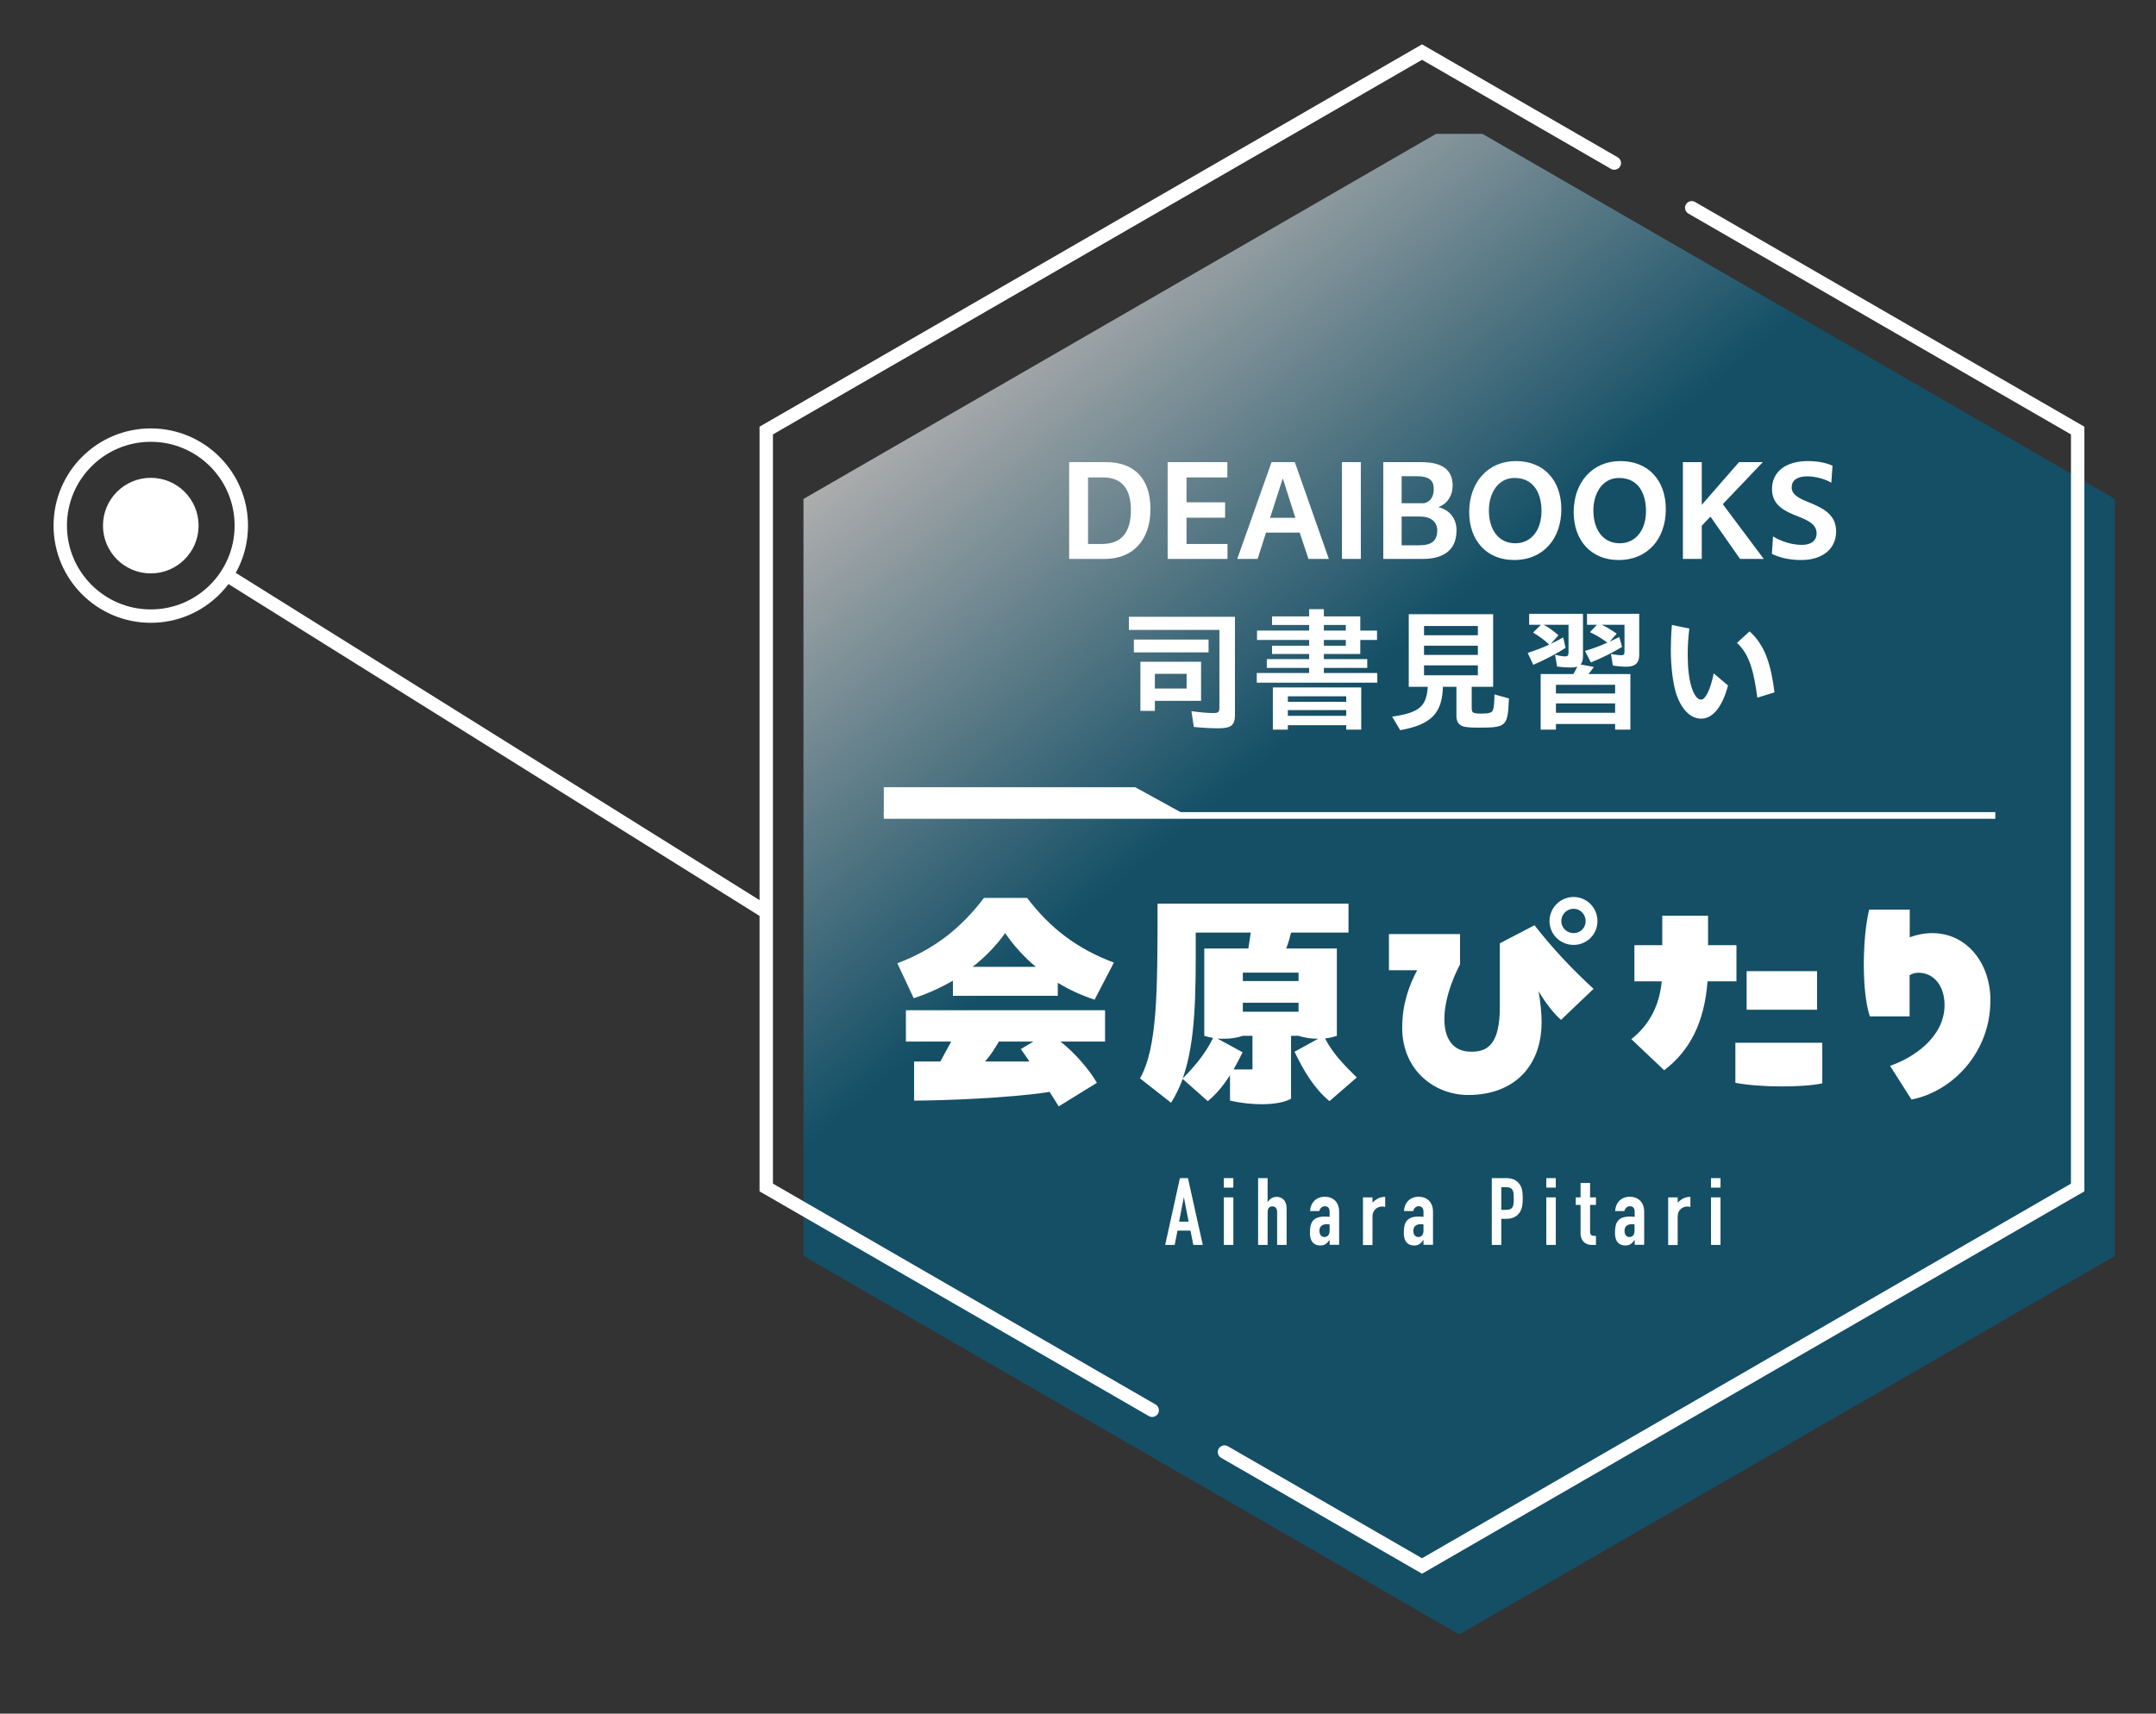 <svg width="161" height="128" viewBox="0 0 161 128" fill="none" xmlns="http://www.w3.org/2000/svg">
<rect x="0" y="0" width="161" height="128" fill="#333333" stroke="none"/>
<g clip-path="url(#clip0_1933_166)">
<g clip-path="url(#clip1_1933_166)">
<path opacity="0.6" d="M108.97 9L60 37.27V93.81L108.97 122.08L157.93 93.81V37.27L108.97 9Z" fill="url(#paint0_linear_1933_166)"/>
</g>
<path d="M11.26 42.83C13.232 42.83 14.83 41.232 14.83 39.26C14.83 37.288 13.232 35.69 11.26 35.69C9.288 35.69 7.69 37.288 7.69 39.26C7.69 41.232 9.288 42.83 11.26 42.83Z" fill="white"/>
<path d="M11.26 46.02C14.993 46.02 18.02 42.993 18.02 39.26C18.02 35.527 14.993 32.5 11.26 32.5C7.527 32.5 4.5 35.527 4.5 39.26C4.5 42.993 7.527 46.02 11.26 46.02Z" stroke="white" stroke-miterlimit="10"/>
<path d="M91.44 108.46L106.19 116.97L155.15 88.7V32.16L126.33 15.52" stroke="white" stroke-miterlimit="10" stroke-linecap="round"/>
<path d="M120.55 12.18L106.19 3.89L57.22 32.16V88.7L86.04 105.34" stroke="white" stroke-miterlimit="10" stroke-linecap="round"/>
<path d="M17 43L57 68" stroke="white" stroke-miterlimit="10"/>
<g clip-path="url(#clip2_1933_166)">
<path d="M79.84 41.75V34.52H82.59C84.73 34.52 85.91 35.77 85.91 38.03C85.91 40.34 84.61 41.75 82.48 41.75H79.84ZM82.35 35.66H81.25V40.63H82.32C83.73 40.63 84.45 39.77 84.45 38.11C84.45 36.47 83.75 35.66 82.35 35.66ZM87.194 41.75V34.52H91.653V35.66H88.603V37.52H91.484V38.67H88.603V40.63H91.663V41.75H87.194ZM92.392 41.75L94.952 34.52H96.692L99.232 41.75H97.712L97.052 39.78H94.542L93.912 41.75H92.392ZM94.842 38.68H96.732L95.792 35.73L94.842 38.68ZM100.211 41.75V34.52H101.621V41.75H100.211ZM103.297 41.75V34.52H106.147C107.767 34.52 108.477 35.15 108.477 36.26C108.477 36.96 108.147 37.59 107.417 37.88C108.307 38.1 108.767 38.8 108.767 39.6C108.767 41.02 107.897 41.75 106.217 41.75H103.297ZM105.777 35.57H104.667V37.59H106.357C106.877 37.45 107.067 37.04 107.067 36.52C107.067 35.87 106.707 35.57 105.777 35.57ZM106.007 38.58H104.667V40.73H105.997C106.937 40.73 107.327 40.36 107.327 39.62C107.327 38.96 106.837 38.58 106.007 38.58ZM113.063 41.83C111.033 41.83 109.713 40.39 109.713 38.25C109.713 36.02 111.123 34.44 113.193 34.44C115.293 34.44 116.593 35.88 116.593 38.04C116.593 40.2 115.283 41.83 113.063 41.83ZM113.153 40.58C114.373 40.58 115.113 39.56 115.113 38.17C115.113 36.99 114.633 35.7 113.093 35.7C111.893 35.7 111.183 36.8 111.183 38.13C111.183 39.56 111.903 40.58 113.153 40.58ZM120.866 41.83C118.836 41.83 117.516 40.39 117.516 38.25C117.516 36.02 118.926 34.44 120.996 34.44C123.096 34.44 124.396 35.88 124.396 38.04C124.396 40.2 123.086 41.83 120.866 41.83ZM120.956 40.58C122.176 40.58 122.916 39.56 122.916 38.17C122.916 36.99 122.436 35.7 120.896 35.7C119.696 35.7 118.986 36.8 118.986 38.13C118.986 39.56 119.706 40.58 120.956 40.58ZM125.67 41.75V34.52H127.08V37.71L129.86 34.52H131.64L128.65 37.66L131.71 41.75H129.94L127.73 38.59L127.08 39.27V41.75H125.67ZM134.514 41.83C133.694 41.83 132.944 41.68 132.314 41.37L132.404 40.07C133.054 40.46 133.814 40.7 134.564 40.7C135.254 40.7 135.654 40.38 135.654 39.84C135.654 39.14 134.984 38.86 134.234 38.56C133.324 38.2 132.324 37.77 132.324 36.53C132.324 35.25 133.334 34.44 135.014 34.44C135.634 34.44 136.324 34.54 136.844 34.79L136.754 36.06C136.304 35.77 135.524 35.58 134.964 35.58C134.174 35.58 133.794 35.9 133.794 36.41C133.794 36.97 134.394 37.25 135.104 37.53C136.034 37.92 137.114 38.38 137.114 39.69C137.114 40.98 136.124 41.83 134.514 41.83Z" fill="white"/>
<path d="M90.98 54.4C90.45 54.4 89.75 54.36 89.15 54.3L88.97 53.12C89.6 53.21 90.18 53.26 90.6 53.26C90.98 53.26 91.06 53.19 91.06 52.85V47.05H84.3V46.07H92.22V53.42C92.22 54.17 91.93 54.4 90.98 54.4ZM84.67 48.73V47.77H90.25V48.73H84.67ZM85.16 53.1V49.43H89.69V52.35H86.24V53.1H85.16ZM86.24 51.43H88.61V50.33H86.24V51.43ZM93.85 50.99V50.27H97.76V49.89H94.6V49.23H97.76V48.85H94.99V48.23H97.76V47.8H93.87V47.1H97.76V46.68H94.99V46.04H97.76V45.5H98.86V46.04H101.58V47.1H102.83V47.8H101.58V48.85H98.86V49.23H102.1V49.89H98.86V50.27H102.85V50.99H93.85ZM98.86 47.1H100.5V46.68H98.86V47.1ZM98.86 48.23H100.5V47.8H98.86V48.23ZM95.05 54.5V51.35H101.65V54.5H100.53V54.17H96.17V54.5H95.05ZM96.17 52.42H100.53V52.01H96.17V52.42ZM96.17 53.47H100.53V53.04H96.17V53.47ZM104.56 54.54L103.96 53.53C105.99 53.23 106.52 52.78 106.62 51.3H105.2V45.88H111.5V51.3H109.9V52.92C109.9 53.24 110.01 53.3 110.62 53.3C111.18 53.3 111.4 53.24 111.48 53.05C111.55 52.91 111.6 52.41 111.6 51.87L112.68 52.17C112.59 54.27 112.5 54.35 110.41 54.35C109.8 54.35 109.44 54.32 109.24 54.25C108.91 54.13 108.76 53.88 108.76 53.48V51.3H107.75C107.7 53.28 106.87 54.13 104.56 54.54ZM106.34 47.45H110.36V46.76H106.34V47.45ZM106.34 48.92H110.36V48.23H106.34V48.92ZM106.34 50.44H110.36V49.7H106.34V50.44ZM115.05 54.5V50.35H117.49C117.6 50.16 117.66 50.05 117.79 49.79C117.68 49.84 117.51 49.86 117.27 49.86C117 49.86 116.5 49.82 116.28 49.79L116.12 48.9C116.34 48.97 116.69 49.03 116.87 49.03C117.07 49.03 117.13 48.96 117.13 48.73V46.67H115.27C115.61 46.84 115.89 47.04 116.38 47.45L115.81 48.09C116.16 47.93 116.5 47.75 116.73 47.61L116.91 48.39C116.26 48.82 115.32 49.31 114.5 49.66L114.08 48.77C114.58 48.61 115.17 48.39 115.69 48.15C115.36 47.83 114.96 47.53 114.48 47.25L115.07 46.67H114.19V45.85H118.21V49.01C118.21 49.31 118.15 49.49 118.03 49.63L119.02 49.82C118.94 49.95 118.78 50.15 118.62 50.35H121.75V54.5H120.61V54.08H116.19V54.5H115.05ZM121.45 49.8C121.16 49.8 120.71 49.76 120.44 49.71L120.3 48.84C120.56 48.9 120.86 48.94 121.09 48.94C121.26 48.94 121.31 48.88 121.31 48.64V46.67H119.61C119.96 46.83 120.3 47.03 120.73 47.33L120.2 47.93L120.92 47.58L121.13 48.32C120.46 48.73 119.56 49.18 118.8 49.48L118.36 48.62C118.89 48.47 119.51 48.24 120.03 48C119.58 47.67 119.17 47.42 118.73 47.22L119.25 46.67H118.51V45.85H122.41V48.94C122.41 49.52 122.1 49.8 121.45 49.8ZM116.19 51.8H120.61V51.15H116.19V51.8ZM116.19 53.24H120.61V52.54H116.19V53.24ZM127.04 53.68C126.21 53.68 125.53 52.94 125.16 51.78C124.93 51.05 124.77 49.8 124.77 48.57C124.77 48.04 124.79 47.34 124.85 46.68L126.15 46.95C126.07 47.64 126.03 48.23 126.03 48.9C126.03 49.93 126.13 50.69 126.3 51.27C126.48 51.89 126.75 52.26 127.03 52.26C127.34 52.26 127.73 51.53 127.97 50.3L129.04 51.2C128.62 52.81 127.89 53.68 127.04 53.68ZM131.23 52.11C130.97 50.19 130.66 48.89 129.71 48.02L130.65 47.16C131.84 48.22 132.26 49.73 132.51 51.72L131.23 52.11Z" fill="white"/>
<g clip-path="url(#clip3_1933_166)">
<path d="M88.11 88H88.71L89.82 92.99H89.11L88.9 91.92H87.93L87.72 92.99H87.01L88.11 88ZM88.41 89.44H88.4L88.05 91.25H88.76L88.41 89.44Z" fill="white"/>
<path d="M91.39 88H92.1V88.71H91.39V88ZM91.39 89.44H92.1V92.99H91.39V89.44Z" fill="white"/>
<path d="M93.95 88H94.66V89.78H94.67C94.82 89.56 95.01 89.4 95.34 89.4C95.7 89.4 96.08 89.63 96.08 90.27V92.99H95.37V90.53C95.37 90.27 95.24 90.11 95.02 90.11C94.75 90.11 94.66 90.28 94.66 90.6V92.99H93.95V88Z" fill="white"/>
<path d="M99.29 92.62H99.28C99.09 92.88 98.94 93.03 98.59 93.03C98.24 93.03 97.82 92.87 97.82 92.08C97.82 91.29 98.05 90.87 98.95 90.87C99.05 90.87 99.15 90.88 99.29 90.89V90.52C99.29 90.28 99.2 90.1 98.93 90.1C98.75 90.1 98.57 90.23 98.52 90.46H97.83C97.85 90.14 97.96 89.88 98.15 89.69C98.34 89.5 98.61 89.39 98.93 89.39C99.53 89.39 100 89.77 100 90.51V92.98H99.29V92.62ZM99.29 91.46C99.21 91.45 99.16 91.44 99.09 91.44C98.78 91.44 98.53 91.57 98.53 91.94C98.53 92.21 98.67 92.4 98.9 92.4C99.13 92.4 99.29 92.23 99.29 91.94V91.46Z" fill="white"/>
<path d="M101.78 89.44H102.49V89.82C102.78 89.56 103.02 89.4 103.44 89.4V90.16C103.37 90.13 103.3 90.12 103.22 90.12C102.92 90.12 102.49 90.31 102.49 90.89V93H101.78V89.44Z" fill="white"/>
<path d="M106.3 92.62H106.29C106.1 92.88 105.95 93.03 105.6 93.03C105.25 93.03 104.83 92.87 104.83 92.08C104.83 91.29 105.06 90.87 105.96 90.87C106.06 90.87 106.16 90.88 106.3 90.89V90.52C106.3 90.28 106.21 90.1 105.94 90.1C105.76 90.1 105.58 90.23 105.53 90.46H104.84C104.86 90.14 104.97 89.88 105.16 89.69C105.35 89.5 105.62 89.39 105.94 89.39C106.54 89.39 107.01 89.77 107.01 90.51V92.98H106.3V92.62ZM106.3 91.46C106.22 91.45 106.17 91.44 106.1 91.44C105.79 91.44 105.54 91.57 105.54 91.94C105.54 92.21 105.68 92.4 105.91 92.4C106.14 92.4 106.3 92.23 106.3 91.94V91.46Z" fill="white"/>
<path d="M111.4 88H112.47C112.86 88 113.15 88.09 113.39 88.35C113.63 88.61 113.71 88.92 113.71 89.52C113.71 89.95 113.67 90.25 113.51 90.52C113.31 90.84 113 91.04 112.47 91.04H112.11V92.99H111.4V88ZM112.11 90.37H112.45C113.03 90.37 113.04 90.03 113.04 89.53C113.04 89.06 113.04 88.68 112.48 88.68H112.11V90.37Z" fill="white"/>
<path d="M115.47 88H116.18V88.71H115.47V88ZM115.47 89.44H116.18V92.99H115.47V89.44Z" fill="white"/>
<path d="M118.03 88.36H118.74V89.44H119.18V90H118.74V91.97C118.74 92.3 118.87 92.32 119.18 92.32V92.99H118.89C118.25 92.99 118.03 92.53 118.03 92.16V90H117.67V89.44H118.03V88.36Z" fill="white"/>
<path d="M122.07 92.62H122.06C121.87 92.88 121.72 93.03 121.37 93.03C121.02 93.03 120.6 92.87 120.6 92.08C120.6 91.29 120.83 90.87 121.73 90.87C121.83 90.87 121.93 90.88 122.07 90.89V90.52C122.07 90.28 121.98 90.1 121.71 90.1C121.53 90.1 121.35 90.23 121.3 90.46H120.61C120.63 90.14 120.74 89.88 120.93 89.69C121.12 89.5 121.39 89.39 121.71 89.39C122.3 89.39 122.78 89.77 122.78 90.51V92.98H122.07V92.62ZM122.07 91.46C121.99 91.45 121.94 91.44 121.87 91.44C121.56 91.44 121.31 91.57 121.31 91.94C121.31 92.21 121.45 92.4 121.68 92.4C121.91 92.4 122.06 92.23 122.06 91.94V91.46H122.07Z" fill="white"/>
<path d="M124.57 89.44H125.28V89.82C125.57 89.56 125.81 89.4 126.23 89.4V90.16C126.16 90.13 126.09 90.12 126.01 90.12C125.71 90.12 125.28 90.31 125.28 90.89V93H124.57V89.44Z" fill="white"/>
<path d="M127.77 88H128.48V88.71H127.77V88ZM127.77 89.44H128.48V92.99H127.77V89.44Z" fill="white"/>
</g>
<path d="M149.37 60.66H66V61.16H149.37V60.66Z" fill="white"/>
<path d="M84.77 58.8H66V60.9H88.59L84.77 58.8Z" fill="white"/>
<g clip-path="url(#clip4_1933_166)">
<path d="M71.16 74.38V73.25C70.22 73.79 69.23 74.24 68.23 74.56L67.01 71.95C69.75 70.92 71.75 69.34 73.48 67.07H76.7C78.43 69.34 80.43 70.87 83.18 71.9L81.74 74.67C80.78 74.36 79.85 73.93 78.99 73.41V74.38H71.16ZM71.03 77.8H67.65V75.46H82.52V77.8H79.19C80.23 78.61 81.33 79.87 81.91 80.88L79.06 82.64C78.86 82.32 78.61 81.92 78.38 81.56C75.37 82.03 70.26 82.21 68.26 82.21V79.29H70.22L71.03 77.8ZM72.63 72.22H77.35C76.47 71.48 75.69 70.62 75.06 69.7C74.39 70.64 73.57 71.48 72.63 72.22ZM76.88 79.3C76.59 78.87 76.36 78.53 76.23 78.36L77.17 77.8H74.59C74.3 78.32 73.96 78.83 73.56 79.29H76.87L76.88 79.3Z" fill="white"/>
<path d="M101.33 80.47L99.28 82.25C98.13 81.3 97.35 79.98 96.67 78.56L98.43 77.59C97.85 77.59 97.37 77.5 96.97 77.37H96.41V82.07C95.96 82.32 95.2 82.48 94.23 82.48C93.53 82.48 92.74 82.41 91.85 82.21V80.32C91.38 81.04 90.86 81.71 90.19 82.25L88.32 80.59C88.09 81.22 87.8 81.81 87.45 82.37L85.13 80.55C86.44 78.23 86.44 74.01 86.44 67.5H100.7V69.66H96.41C96.32 70.02 96.21 70.43 96.05 70.85H99.83V77.37C99.56 77.46 99.27 77.53 98.95 77.57C99.54 78.72 100.44 79.62 101.31 80.47H101.33ZM90.6 77.53C90.35 77.49 90.13 77.44 89.93 77.37V70.85H93.22L93.4 69.66H89.29C89.31 74.27 89.29 77.82 88.32 80.55C89.22 79.65 90.01 78.71 90.59 77.52L90.6 77.53ZM93.53 79.87V77.37H92.81C92.4 77.51 91.93 77.59 91.37 77.59C91.21 77.59 91.06 77.59 90.9 77.57L92.79 78.6C92.57 79.05 92.36 79.46 92.12 79.88H93.52L93.53 79.87ZM96.97 73.28V72.65H92.81V73.28H96.97ZM92.81 75.57H96.97V74.9H92.81V75.57Z" fill="white"/>
<path d="M112 70.46L114.59 69.11C115.92 70.82 117.4 72.4 119 73.86L116.57 76.18C116.01 75.69 115.4 74.9 114.9 74.04C115.04 74.89 115.12 75.71 115.12 76.33C115.12 79.66 113.05 81.79 109.63 81.79C107.15 81.79 104.71 79.97 104.71 76.77C104.71 74.95 105.25 73.55 105.83 72.47H103.72V69.77H109.03V72.04C108.83 72.4 107.86 74.31 107.86 76.11C107.86 77.59 108.49 78.56 109.88 78.56C111.14 78.56 112 77.93 112 75.21V70.46ZM115.71 68.8C115.71 67.81 116.52 67 117.51 67C118.5 67 119.29 67.81 119.29 68.8C119.29 69.79 118.5 70.58 117.51 70.58C116.52 70.58 115.71 69.79 115.71 68.8ZM116.59 68.8C116.59 69.3 117 69.7 117.51 69.7C118.02 69.7 118.41 69.3 118.41 68.8C118.41 68.3 118.01 67.88 117.51 67.88C117.01 67.88 116.59 68.29 116.59 68.8Z" fill="white"/>
<path d="M124.13 70.6V68.4H127.55V70.6H129.67V73.3H127.51C127.28 76.38 126.18 78.5 124.27 79.94L121.82 77.62C123.24 76.5 123.93 75.01 124.09 73.3H122.05V70.6H124.12H124.13ZM129.6 77.89H136.08V80.92C135.34 81.08 134.23 81.15 133.05 81.15C131.81 81.15 130.53 81.06 129.59 80.88V77.89H129.6ZM130.43 72.54H135.69V75.42H130.43V72.54Z" fill="white"/>
<path d="M148.63 74.78C148.63 78.53 145.88 81.51 142.74 82.13L141.14 79.61C142.85 79.03 145.21 77.49 145.21 75.07C145.21 73.63 144.4 72.66 143.27 72.66C143.04 72.66 142.82 72.71 142.6 72.84V75.92H139.63C139.32 74.98 139.18 73.54 139.18 72.05C139.18 70.56 139.32 69.01 139.58 67.94H142.61V70.01C143.15 69.81 143.71 69.7 144.3 69.7C146.77 69.7 148.64 71.81 148.64 74.78H148.63Z" fill="white"/>
</g>
</g>
</g>
<defs>
<linearGradient id="paint0_linear_1933_166" x1="74.81" y1="24.84" x2="143.12" y2="106.24" gradientUnits="userSpaceOnUse">
<stop stop-color="white"/>
<stop offset="0.35" stop-color="#006389"/>
</linearGradient>
<clipPath id="clip0_1933_166">
<rect width="161" height="128" fill="white"/>
</clipPath>
<clipPath id="clip1_1933_166">
<rect width="97.93" height="113.08" fill="white" transform="translate(60 10)"/>
</clipPath>
<clipPath id="clip2_1933_166">
<rect width="85" height="62" fill="white" transform="translate(64 33)"/>
</clipPath>
<clipPath id="clip3_1933_166">
<rect width="41.49" height="5.03" fill="white" transform="translate(87 88)"/>
</clipPath>
<clipPath id="clip4_1933_166">
<rect width="81.63" height="15.65" fill="white" transform="translate(67 67)"/>
</clipPath>
</defs>
</svg>
